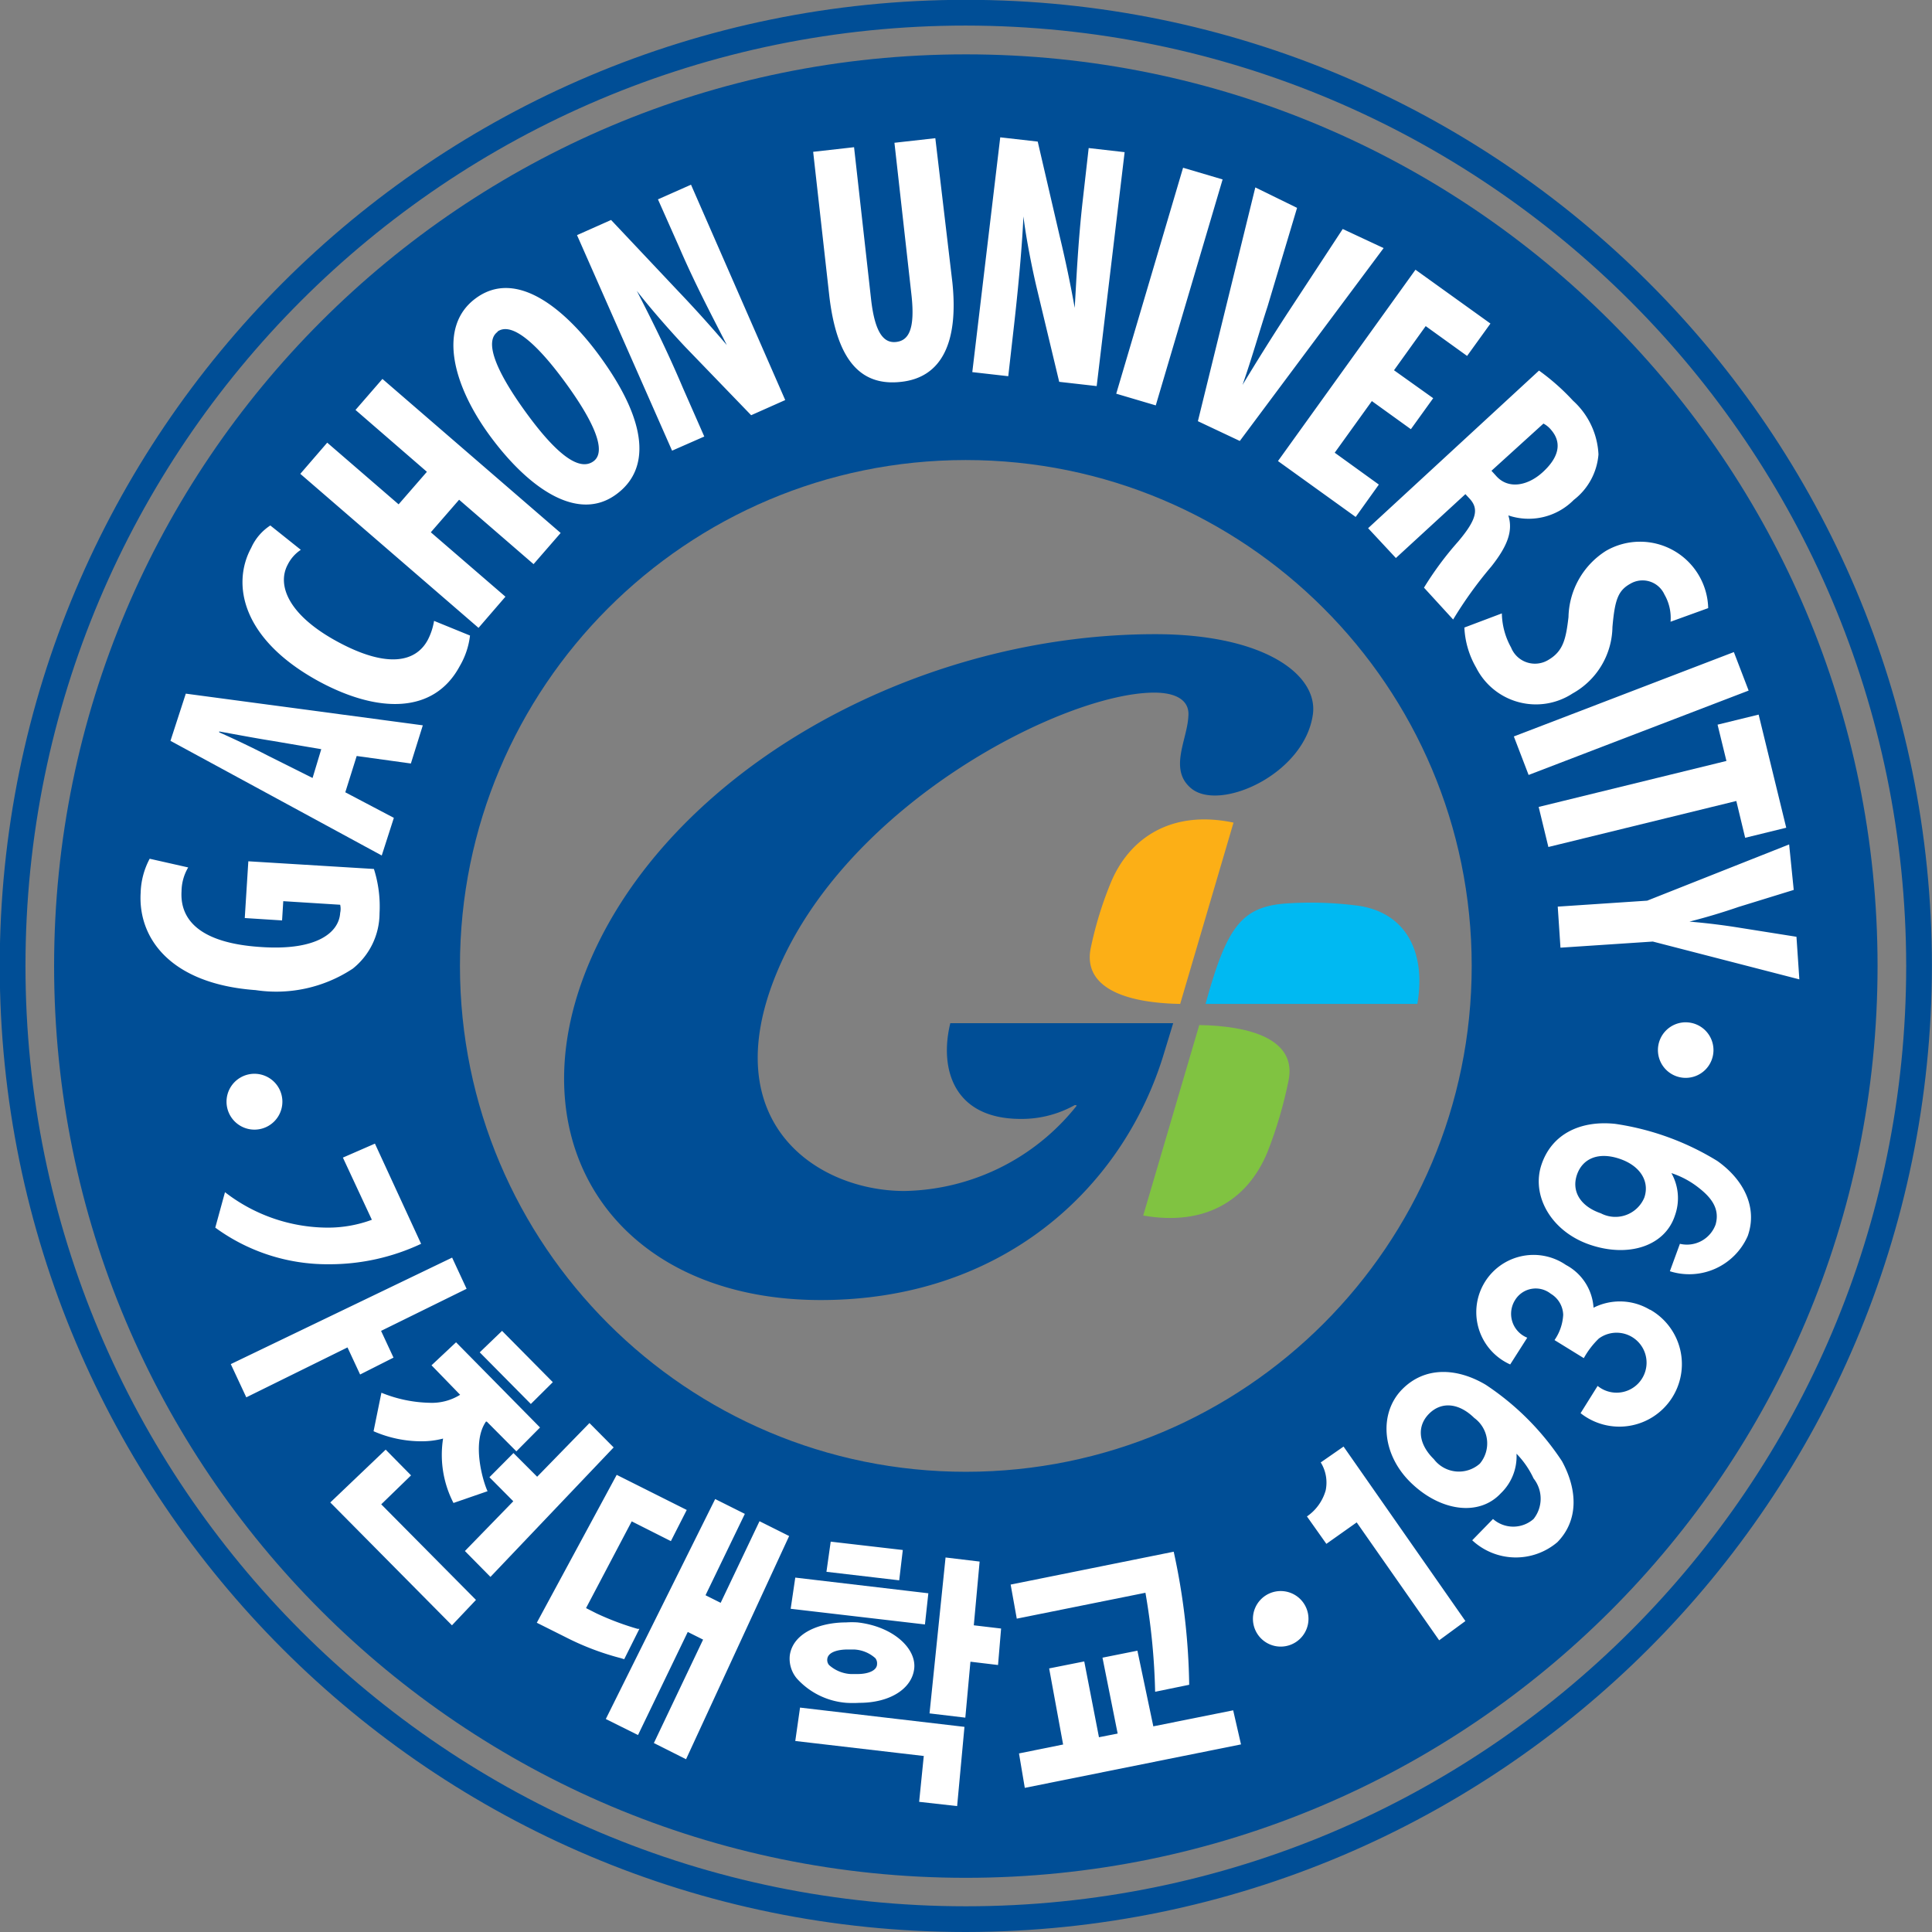 <svg xmlns="http://www.w3.org/2000/svg" width="112" height="112" overflow="hidden"><rect width="100%" height="100%" fill="#808080" stroke="none"/><defs><clipPath id="a"><path d="M584 304h112v112H584z"/></clipPath></defs><g clip-path="url(#a)" transform="translate(-584 -304)"><path fill="#004E96" d="M640 307.151c-29.19-.006-52.858 23.654-52.864 52.844-.005 29.191 23.654 52.859 52.844 52.864 29.191.005 52.859-23.654 52.864-52.844v-.02c0-29.185-23.659-52.844-52.844-52.844Zm0 82.17c-16.196.006-29.33-13.12-29.336-29.316-.005-16.196 13.12-29.331 29.316-29.336 16.197-.005 29.331 13.12 29.336 29.316v.01c0 16.193-13.124 29.321-29.316 29.326Z"/><path fill="#004E96" d="M640 416c-30.931.005-56.009-25.064-56.015-55.995-.005-30.931 25.065-56.009 55.995-56.015 30.931-.005 56.01 25.065 56.015 55.995v.01C695.962 390.908 670.913 415.962 640 416Zm0-110.518c-30.107-.006-54.518 24.396-54.523 54.503-.006 30.107 24.396 54.518 54.503 54.524 30.107.005 54.518-24.397 54.524-54.504v-.01c-.033-30.089-24.414-54.475-54.504-54.513Z"/><path fill="#FFF" d="M604.451 360.153a4.119 4.119 0 0 0 1.551-3.21 7.182 7.182 0 0 0-.326-2.568l-7.28-.445-.207 3.29 2.163.138.069-1.116 3.299.207c.035.156.035.318 0 .474-.069 1.126-1.333 2.203-4.603 1.976-3.546-.228-4.691-1.591-4.593-3.23a2.77 2.77 0 0 1 .386-1.383l-2.233-.504a4.442 4.442 0 0 0-.523 1.976c-.158 2.627 1.728 5.284 6.667 5.64a8.04 8.04 0 0 0 5.63-1.245ZM606.832 351.412l-2.815-1.482.661-2.104 3.141.435.692-2.213-13.74-1.837-.889 2.736 12.248 6.647Zm-4.712-2.312-2.588-1.294a55.26 55.26 0 0 0-2.825-1.353v-.049c.879.158 2.242.415 3.072.543l2.845.484ZM602.505 343.51c3.428 1.847 6.658 1.886 8.149-.899a4.551 4.551 0 0 0 .593-1.768l-2.084-.85c-.062.386-.185.76-.366 1.107-.691 1.284-2.341 1.659-5.215.108-2.874-1.551-3.536-3.289-2.904-4.474.174-.348.436-.645.761-.86l-1.768-1.412c-.486.316-.87.765-1.107 1.294-1.136 2.084-.582 5.294 3.941 7.754ZM613.301 338.591l-4.326-3.734 1.64-1.887 4.316 3.734 1.571-1.807-10.332-8.93-1.561 1.798 4.139 3.586-1.64 1.886-4.138-3.575-1.561 1.807 10.332 8.929 1.56-1.807ZM619.741 332.645c1.877-1.383 1.976-4.04-1.106-8.179-1.867-2.499-4.692-4.939-7.072-3.161-2.193 1.63-1.343 5.008.869 8.001 2.213 2.993 5.067 5.008 7.309 3.339Zm-6.914-9.414c.879-.652 2.43.889 3.852 2.815 1.65 2.233 2.549 4.09 1.729 4.692-.82.603-2.143-.375-3.951-2.874-1.808-2.499-2.361-4.109-1.6-4.633ZM624.828 329.306l-1.234-2.805c-1.067-2.519-2.055-4.415-2.677-5.64.76.987 1.975 2.37 2.815 3.259l3.813 3.951 1.975-.879-5.462-12.485-1.916.85 1.224 2.755c.988 2.302 2.124 4.406 2.766 5.69a74.591 74.591 0 0 0-2.815-3.122l-3.892-4.128-1.975.879 5.511 12.495ZM636.247 326.135c2.341-.257 3.328-2.281 2.963-5.768l-.988-8.356-2.37.266.987 8.821c.227 2.054-.197 2.647-.889 2.726-.691.079-1.225-.474-1.452-2.469l-.987-8.821-2.371.267.938 8.376c.405 3.408 1.62 5.255 4.169 4.958ZM643.329 316.544c.148 1.235.503 3.033.79 4.228l1.284 5.363 2.173.247 1.62-13.561-2.084-.238-.336 2.964c-.287 2.489-.385 4.869-.474 6.301a71.7 71.7 0 0 0-.86-4.109l-1.284-5.531-2.173-.247-1.62 13.611 2.085.237.345-3.042c.307-2.736.474-4.84.534-6.223ZM648.709 326.823l3.875-13.099 2.292.678-3.875 13.099ZM655.873 329.563l8.337-11.181-2.371-1.107-3.24 4.939a142.106 142.106 0 0 0-2.568 4.099c.533-1.521.988-3.131 1.452-4.553l1.709-5.71-2.42-1.185-3.329 13.552ZM662.59 333.968l1.343-1.877-2.558-1.847 2.153-2.993 2.262 1.63 1.294-1.797-2.272-1.62 1.837-2.559 2.4 1.729 1.354-1.877-4.346-3.121-7.971 11.092 4.504 3.24ZM664.921 336.349l4.03-3.704.247.266c.533.583.424 1.195-.672 2.489a18.793 18.793 0 0 0-1.976 2.667l1.69 1.847a23.425 23.425 0 0 1 2.212-3.072c.929-1.175 1.274-2.054.988-2.963a3.674 3.674 0 0 0 3.793-.899 3.693 3.693 0 0 0 1.432-2.637 4.482 4.482 0 0 0-1.472-3.111 12.978 12.978 0 0 0-1.975-1.749l-9.907 9.137Zm8.554-7.794c.175.093.33.221.454.376.681.8.365 1.659-.504 2.449-.869.79-1.975.988-2.667.237l-.296-.326ZM674.927 339.776c-.149 1.274-.307 1.975-1.166 2.479a1.49 1.49 0 0 1-2.163-.721 4.207 4.207 0 0 1-.534-1.975l-2.173.82c.038.817.271 1.613.682 2.321a3.881 3.881 0 0 0 5.591 1.501 4.485 4.485 0 0 0 2.311-3.852c.138-1.581.326-2.114 1.037-2.509a1.393 1.393 0 0 1 1.976.622c.277.478.401 1.03.355 1.581l2.183-.79a3.95 3.95 0 0 0-5.926-3.319 4.658 4.658 0 0 0-2.173 3.842ZM671.759 346.693l12.755-4.891.856 2.232-12.755 4.891ZM684.083 348.113l-10.885 2.666.563 2.322 10.895-2.667.513 2.133 2.381-.583-1.6-6.558-2.381.583.514 2.104ZM674.304 356.558l.158 2.38 5.354-.355 8.494 2.192-.167-2.469-3.24-.514a37.964 37.964 0 0 0-2.963-.365 35.942 35.942 0 0 0 2.844-.85l3.2-.987-.266-2.638-8.228 3.26ZM660.565 388.778c.299.483.401 1.063.286 1.62a2.736 2.736 0 0 1-1.086 1.511l1.126 1.59 1.758-1.244 4.781 6.835 1.521-1.116-7.063-10.115ZM670.126 384.274c-1.669-.988-3.536-1.077-4.86.286-1.323 1.363-1.185 3.734.524 5.393 1.709 1.66 3.951 1.976 5.215.613a2.963 2.963 0 0 0 .909-2.292c.408.418.742.902.988 1.432a1.887 1.887 0 0 1 0 2.351 1.778 1.778 0 0 1-2.351 0l-1.205 1.235a3.713 3.713 0 0 0 4.938.108c1.196-1.224 1.206-2.963.267-4.691a15.59 15.59 0 0 0-4.425-4.435Zm-.336 4.573a1.826 1.826 0 0 1-2.667-.257c-.918-.899-.987-1.916-.286-2.627.701-.711 1.709-.662 2.627.237a1.827 1.827 0 0 1 .326 2.647ZM679.648 379.928a3.387 3.387 0 0 0-3.269-.119 3.024 3.024 0 0 0-1.601-2.479 3.319 3.319 0 1 0-3.23 5.768l.988-1.55a1.492 1.492 0 0 1-.711-2.173 1.402 1.402 0 0 1 2.074-.376c.435.258.707.72.721 1.225a2.832 2.832 0 0 1-.503 1.462l1.698 1.047c.232-.42.525-.803.87-1.136a1.738 1.738 0 1 1-.069 2.746l-.988 1.58a3.625 3.625 0 1 0 4.04-5.995ZM683.559 371.305a15.597 15.597 0 0 0-5.926-2.154c-1.976-.207-3.655.554-4.267 2.351-.613 1.798.543 3.882 2.795 4.653 2.252.77 4.366.079 4.939-1.699a2.965 2.965 0 0 0-.207-2.45 5.12 5.12 0 0 1 1.57.84c.672.523 1.274 1.185.988 2.153a1.769 1.769 0 0 1-2.065 1.106l-.582 1.59a3.704 3.704 0 0 0 4.514-2.044c.572-1.61-.188-3.23-1.759-4.346Zm-4.237 2.123a1.817 1.817 0 0 1-2.519.909c-1.215-.415-1.709-1.304-1.383-2.242.326-.938 1.245-1.334 2.47-.919 1.225.415 1.748 1.334 1.432 2.252ZM597.132 367.877a1.619 1.619 0 1 0 0-.02v.02ZM658.244 396.235a1.61 1.61 0 1 0 1.61 1.61v-.01a1.61 1.61 0 0 0-1.61-1.6ZM680.112 364.855a1.61 1.61 0 1 0 1.63-1.59l-.02-.001a1.61 1.61 0 0 0-1.61 1.591ZM604.876 383.681l1.936-.978-.721-1.551.02-.009 4.938-2.43-.839-1.808-12.831 6.174.899 1.926 5.867-2.894.731 1.57ZM608.412 376.105l-2.677-5.808-1.857.81 1.679 3.605a7.341 7.341 0 0 1-2.587.455 9.77 9.77 0 0 1-5.927-2.055l-.563 2.055a11.011 11.011 0 0 0 6.569 2.123 12.49 12.49 0 0 0 5.363-1.185ZM625.777 396.917l-.02-.01-.85-.425v-.02l2.272-4.701-1.719-.86-6.341 12.752 1.867.929 2.884-5.976.889.444-.01.02-2.844 5.976 1.866.938 5.976-12.939-1.718-.859-2.252 4.731ZM620.186 400.186l.879-1.758h-.099a16.187 16.187 0 0 1-2.39-.899l-.603-.306 2.648-5.028 2.271 1.146.919-1.807-4.06-2.035-4.632 8.573 1.659.83c1.025.526 2.105.937 3.22 1.225ZM633.076 402.715c.247.014.494.014.741 0 1.768 0 3.042-.81 3.18-1.976.139-1.165-1.205-2.449-3.279-2.686a5.023 5.023 0 0 0-.672 0c-1.481 0-3.062.582-3.259 1.896-.057.488.09.977.405 1.353a4.313 4.313 0 0 0 2.884 1.413Zm-1.116-2.548c.049-.405.642-.544 1.175-.544h.366c.461.018.901.196 1.244.504a.483.483 0 0 1 .099.336c0 .365-.474.583-1.146.583h-.375a2.053 2.053 0 0 1-1.264-.524.452.452 0 0 1-.099-.355ZM630.103 404.927l7.457.87-.01.019-.266 2.638 2.202.247.425-4.593-9.532-1.117-.276 1.936ZM640.454 398.201l.336-3.675-1.975-.237-.929 9.038 2.075.247.296-3.24h.029l1.571.188.178-2.114-1.581-.187v-.02ZM637.817 396.364l-7.714-.909-.267 1.808 7.784.908.197-1.807ZM631.91 395.119l4.218.494.208-1.758-4.179-.484-.247 1.748ZM650.855 404.078v-.02l-.918-4.366-2.025.405.879 4.396-.03.01-1.057.207v-.02l-.849-4.375-2.035.405.81 4.415h-.02l-2.538.513.336 1.996 12.534-2.519-.454-1.976-4.633.929Z"/><path fill="#FFF" d="M650.411 396.383c.326 1.88.511 3.782.553 5.69l1.975-.405a38.424 38.424 0 0 0-.898-7.714l-9.453 1.906.355 1.975 7.458-1.501ZM606.12 391.188l1.709-1.659-1.471-1.492-3.211 3.062 7.053 7.122 1.393-1.472-5.492-5.541.019-.02ZM613.104 381.152l-1.294 1.245 2.963 2.993 1.274-1.264-2.943-2.974ZM618.171 386.496l-3.032 3.112-1.373-1.373-1.393 1.402 1.383 1.393-2.805 2.884 1.481 1.501 7.141-7.506-1.402-1.413Z"/><path fill="#FFF" d="m612.225 386.417 1.709 1.719 1.372-1.383-4.869-4.939-1.422 1.334 1.659 1.709a3.095 3.095 0 0 1-1.778.464 7.809 7.809 0 0 1-2.785-.583l-.455 2.232a6.914 6.914 0 0 0 2.796.583 4.85 4.85 0 0 0 1.234-.158 6.08 6.08 0 0 0 .603 3.734l1.975-.682c-.266-.563-.938-2.825-.089-4.04Z"/><path fill="#004E96" d="M636.434 373.043c-5.057 0-10.993-3.951-7.418-12.623 4.07-9.878 16.713-16.268 21.899-16.268 1.293 0 2.064.464 1.975 1.383-.069 1.363-1.156 3.091.178 4.178 1.669 1.353 6.568-.84 7.042-4.307.307-2.291-2.825-4.642-9.136-4.642-14.52 0-28.852 8.475-33.129 19.834-3.813 10.144 2.203 18.767 13.739 18.767 10.411 0 17.395-6.342 19.824-14.076l.603-1.975h-12.92c-.632 2.558.119 5.551 4.09 5.551a6.302 6.302 0 0 0 3.121-.8c.099 0 .138 0 .079.079a13.039 13.039 0 0 1-9.947 4.899Z"/><path fill="#80C341" d="M650.273 374.465c3.575.633 6.054-.869 7.21-3.694.524-1.338.931-2.72 1.215-4.128.494-2.411-2.252-3.171-5.176-3.22Z"/><path fill="#00B9F2" d="M666.165 362.198c.534-3.131-.76-5.413-3.644-5.719a21.04 21.04 0 0 0-4.03-.099c-2.539.207-3.388 1.393-4.603 5.818Z"/><path fill="#FCAF16" d="M648.396 355.165a21.414 21.414 0 0 0-1.176 3.852c-.395 2.153 1.828 3.121 5.196 3.181l3.092-10.51c-3.655-.77-6.065.948-7.112 3.477Z"/></g></svg>